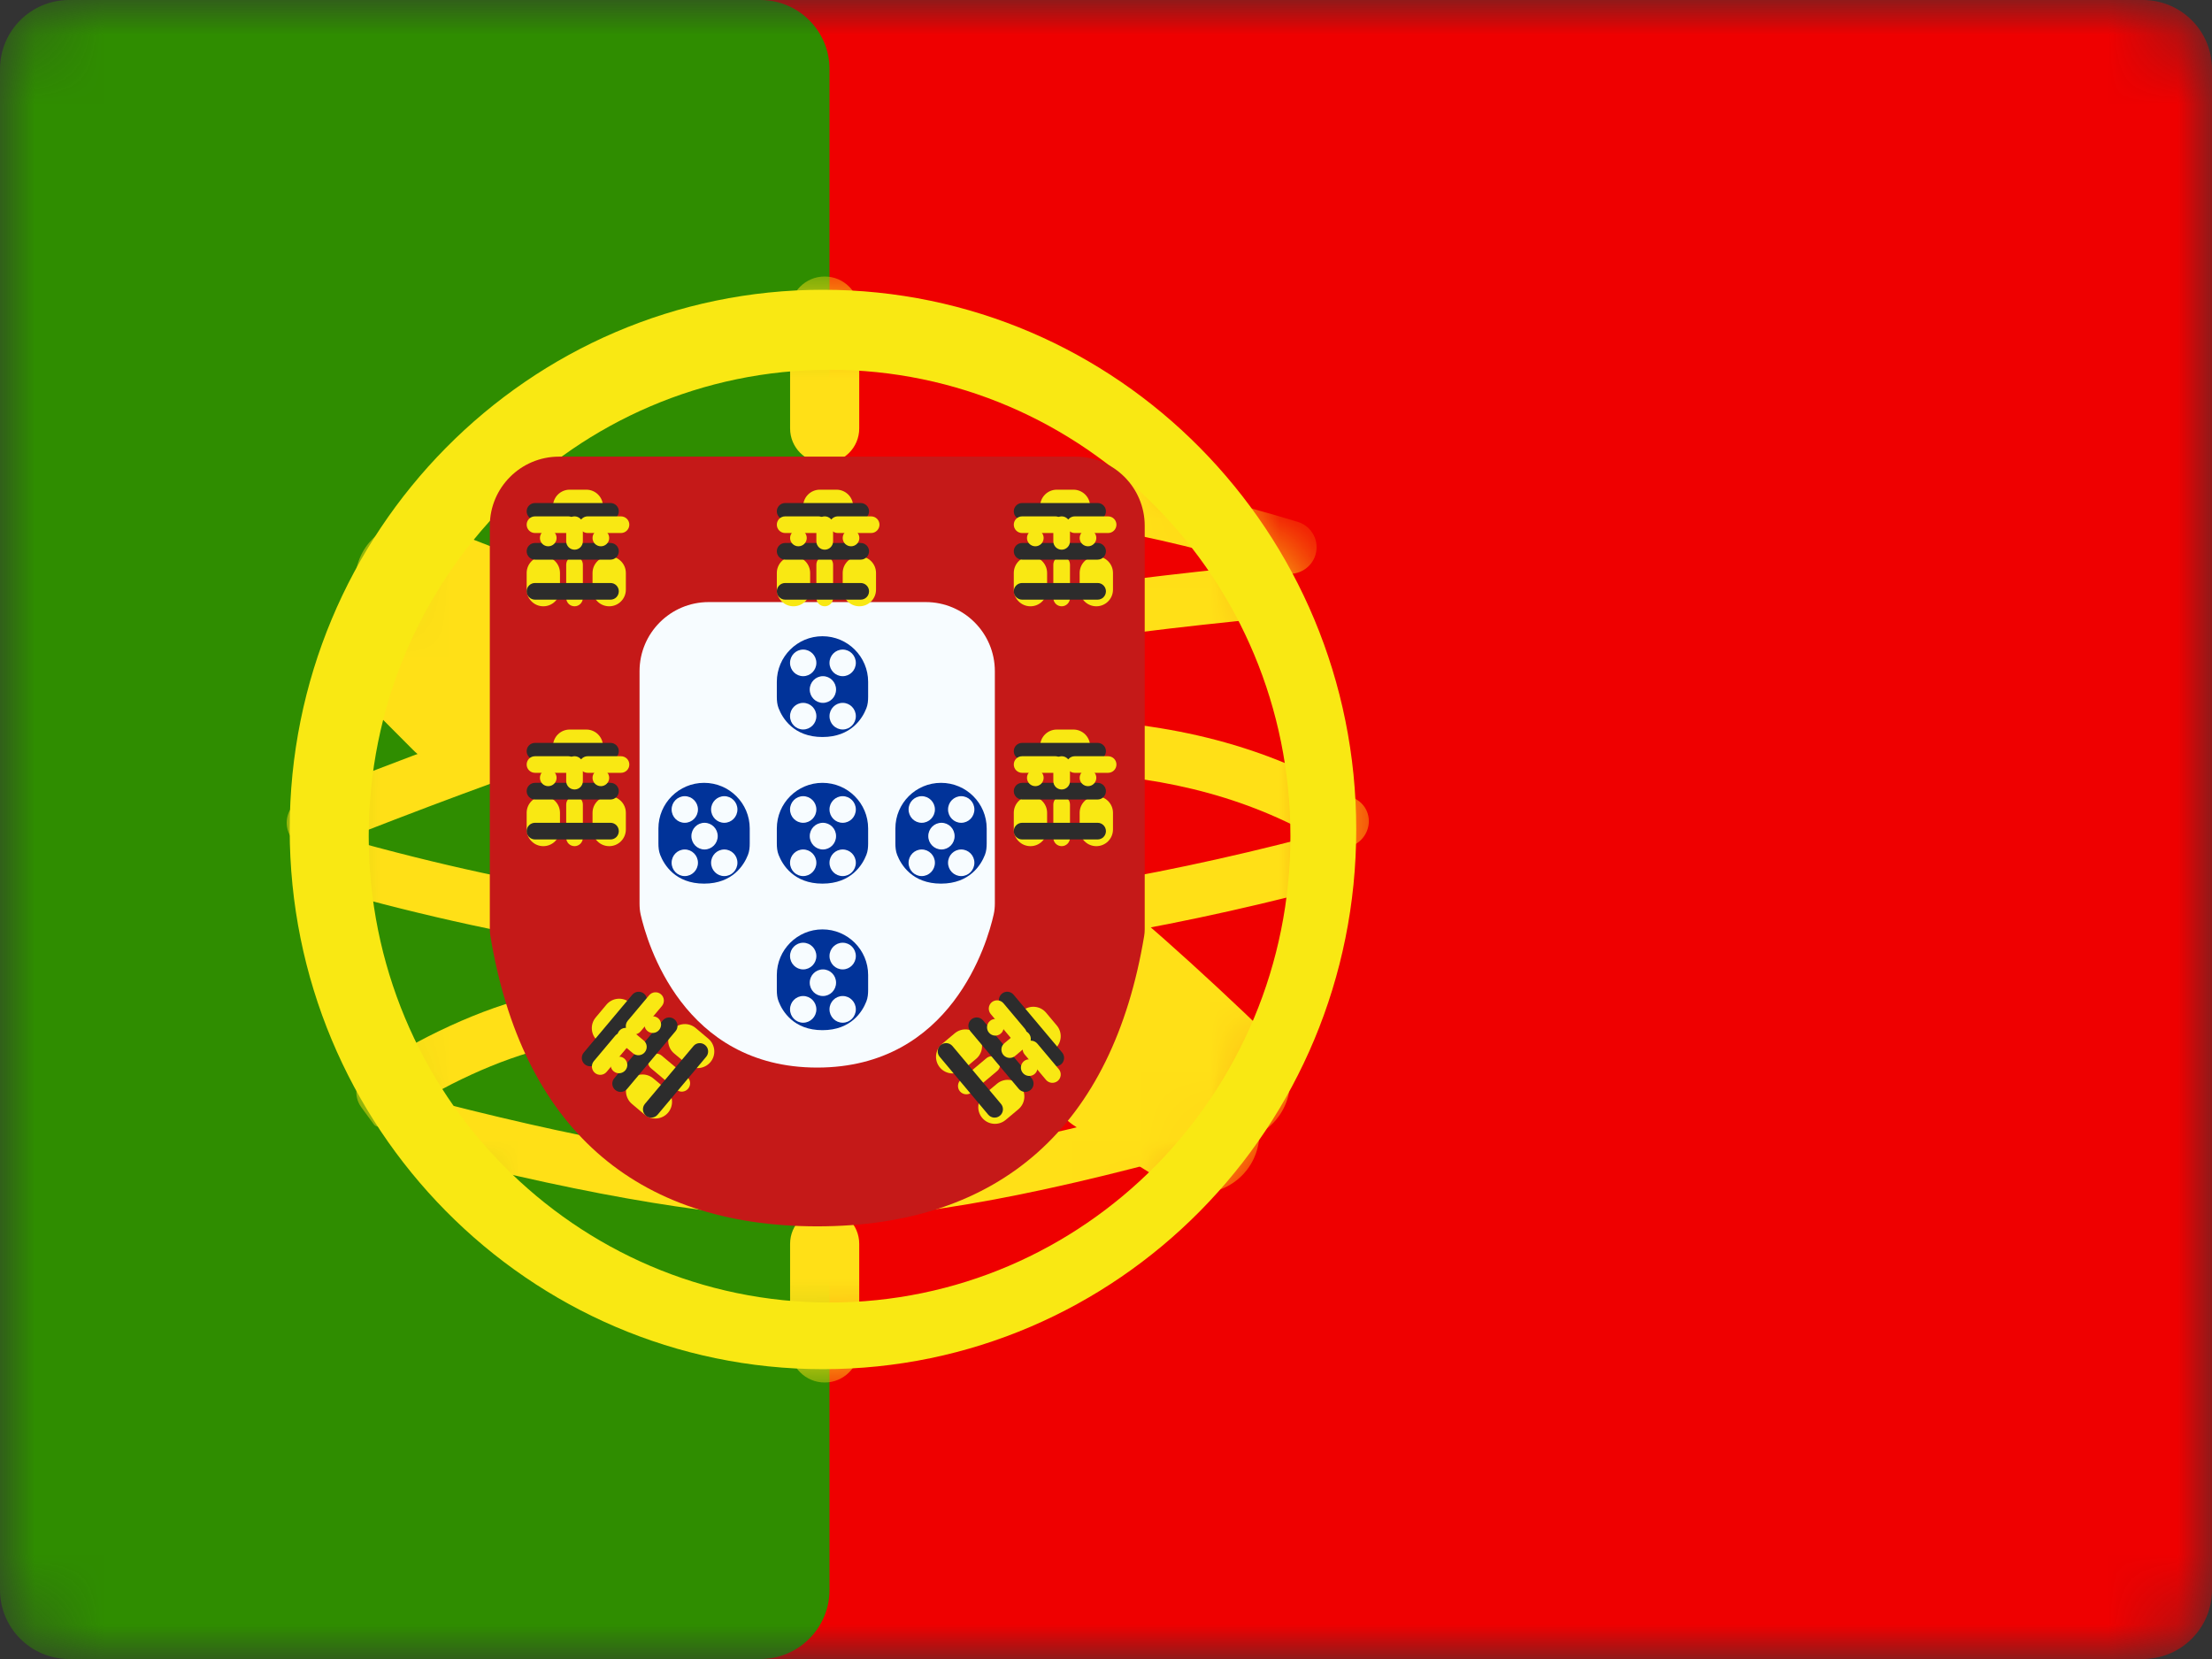 <svg width="32" height="24" viewBox="0 0 32 24" fill="none" xmlns="http://www.w3.org/2000/svg">
<rect x="0" y="0" width="32" height="24" fill="#333333" stroke="none"/>
<mask id="mask0_124_4771" style="mask-type:alpha" maskUnits="userSpaceOnUse" x="0" y="-1" width="32" height="25">
<rect y="-0" width="32" height="24" rx="1" fill="white"/>
</mask>
<g mask="url(#mask0_124_4771)">
<path fill-rule="evenodd" clip-rule="evenodd" d="M8 1C8 0.447 8.448 -0 9 -0H31C31.552 -0 32 0.447 32 1V23C32 23.552 31.552 24 31 24H9C8.448 24 8 23.552 8 23V1Z" fill="#EF0000"/>
<path fill-rule="evenodd" clip-rule="evenodd" d="M0 1C0 0.447 0.448 -0 1 -0H11C11.552 -0 12 0.447 12 1V23C12 23.552 11.552 24 11 24H1C0.448 24 0 23.552 0 23V1Z" fill="#2F8D00"/>
<mask id="mask1_124_4771" style="mask-type:alpha" maskUnits="userSpaceOnUse" x="4" y="4" width="16" height="16">
<path fill-rule="evenodd" clip-rule="evenodd" d="M11.906 19.807C7.645 19.807 4.191 16.311 4.191 12C4.191 7.688 7.645 4.192 11.906 4.192C16.166 4.192 19.62 7.688 19.62 12C19.62 16.311 16.166 19.807 11.906 19.807Z" fill="white"/>
</mask>
<g mask="url(#mask1_124_4771)">
<path fill-rule="evenodd" clip-rule="evenodd" d="M11.43 4.5C11.43 4.223 11.653 4 11.93 4C12.206 4 12.43 4.223 12.43 4.5V6.198C12.43 6.474 12.206 6.698 11.93 6.698C11.653 6.698 11.43 6.474 11.43 6.198V4.5Z" fill="#FFE017"/>
<path fill-rule="evenodd" clip-rule="evenodd" d="M11.43 17.994C11.43 17.718 11.653 17.494 11.93 17.494C12.206 17.494 12.43 17.718 12.43 17.994V19.5C12.43 19.776 12.206 20 11.93 20C11.653 20 11.43 19.776 11.43 19.5V17.994Z" fill="#FFE017"/>
<path d="M4.676 12.26C4.477 12.339 4.251 12.241 4.174 12.042C4.097 11.845 4.194 11.623 4.39 11.545C7.3 10.394 9.51 9.646 11.029 9.302C13.239 8.801 15.658 8.425 18.285 8.172C18.498 8.152 18.686 8.309 18.704 8.521C18.723 8.733 18.567 8.92 18.355 8.94C15.76 9.19 13.373 9.561 11.195 10.055C9.723 10.388 7.548 11.124 4.676 12.26Z" fill="#FFE017"/>
<path d="M18.776 7.55C18.979 7.612 19.092 7.827 19.03 8.029C18.967 8.233 18.749 8.347 18.545 8.285C16.578 7.69 14.931 7.406 13.61 7.429C13.397 7.433 13.213 7.273 13.199 7.06C13.185 6.848 13.345 6.664 13.558 6.659C14.979 6.628 16.717 6.926 18.776 7.55Z" fill="#FFE017"/>
<path d="M19.632 11.571C19.811 11.682 19.855 11.919 19.736 12.094C19.616 12.271 19.376 12.315 19.193 12.204C18.158 11.575 16.929 11.234 15.501 11.182C15.288 11.175 15.115 11.003 15.115 10.79C15.115 10.577 15.288 10.404 15.501 10.411C17.086 10.464 18.465 10.85 19.632 11.571Z" fill="#FFE017"/>
<path d="M18.928 12.11C19.134 12.056 19.347 12.178 19.401 12.385C19.456 12.59 19.334 12.8 19.129 12.854C16.705 13.487 14.422 13.848 12.281 13.936C10.109 14.025 7.592 13.665 4.728 12.859C4.524 12.801 4.406 12.589 4.464 12.385C4.523 12.18 4.738 12.061 4.944 12.119C7.731 12.903 10.167 13.251 12.25 13.165C14.332 13.08 16.558 12.728 18.928 12.11Z" fill="#FFE017"/>
<path d="M18.405 15.038C18.744 15.366 18.747 15.908 18.418 16.246C18.082 16.59 17.531 16.592 17.186 16.258C15.153 14.29 13.346 12.859 11.776 11.966C10.188 11.064 8.164 10.149 5.707 9.225C5.262 9.057 5.029 8.565 5.188 8.117C5.349 7.663 5.848 7.427 6.298 7.597C8.836 8.551 10.941 9.502 12.615 10.454C14.335 11.431 16.261 12.959 18.405 15.038Z" fill="#FFE017"/>
<path d="M5.531 16.283C5.492 16.311 5.436 16.303 5.407 16.264L5.229 16.022C5.104 15.853 5.14 15.616 5.316 15.501C5.323 15.496 5.33 15.492 5.338 15.487C5.596 15.319 5.883 15.151 6.192 14.995C7.042 14.563 7.895 14.294 8.708 14.269C8.774 14.267 8.827 14.321 8.827 14.386V14.943C8.827 14.996 8.784 15.039 8.731 15.04C8.046 15.061 7.293 15.299 6.533 15.684C6.25 15.828 5.986 15.982 5.749 16.136C5.667 16.189 5.594 16.239 5.531 16.283Z" fill="#FFE017"/>
<path d="M6.184 16.698C5.978 16.646 5.855 16.436 5.908 16.231C5.961 16.024 6.173 15.9 6.38 15.953C8.738 16.557 10.571 16.858 11.87 16.858C13.167 16.858 15.069 16.501 17.563 15.784C17.769 15.725 17.984 15.843 18.043 16.048C18.102 16.252 17.985 16.465 17.781 16.523C15.22 17.26 13.253 17.629 11.87 17.629C10.495 17.629 8.603 17.318 6.184 16.698Z" fill="#FFE017"/>
<path d="M5.426 10.297C5.092 9.963 5.09 9.423 5.421 9.085C5.757 8.742 6.308 8.74 6.647 9.08L7.197 9.632C7.531 9.966 7.533 10.507 7.202 10.844C6.866 11.187 6.315 11.19 5.976 10.849L5.426 10.297Z" fill="#FFE017"/>
<path d="M15.562 16.299C15.16 16.049 15.034 15.521 15.28 15.117C15.53 14.705 16.067 14.577 16.476 14.831L17.811 15.662C18.213 15.912 18.339 16.44 18.093 16.845C17.843 17.256 17.306 17.384 16.898 17.13L15.562 16.299Z" fill="#FFE017"/>
</g>
<path fill-rule="evenodd" clip-rule="evenodd" d="M4.191 12C4.191 16.311 7.645 19.807 11.906 19.807C16.166 19.807 19.62 16.311 19.62 12C19.62 7.688 16.166 4.192 11.906 4.192C7.645 4.192 4.191 7.688 4.191 12ZM18.668 12.096C18.668 15.822 15.683 18.843 12.001 18.843C8.319 18.843 5.334 15.822 5.334 12.096C5.334 8.37 8.319 5.349 12.001 5.349C15.683 5.349 18.668 8.37 18.668 12.096Z" fill="#F9E813"/>
<path d="M8.658 7.185C8.106 7.185 7.658 7.632 7.658 8.185V13.363C7.658 13.418 7.663 13.473 7.672 13.527C8.101 15.951 9.485 17.162 11.824 17.162C14.162 17.162 15.546 15.951 15.975 13.527C15.985 13.473 15.989 13.418 15.989 13.363V8.185C15.989 7.632 15.541 7.185 14.989 7.185H8.658Z" fill="white"/>
<path d="M7.086 7.606C7.086 7.054 7.534 6.606 8.086 6.606H15.56C16.112 6.606 16.56 7.054 16.56 7.606V13.445C16.56 13.478 16.557 13.51 16.552 13.541C16.094 16.293 14.472 17.741 11.823 17.741C9.174 17.741 7.551 16.293 7.094 13.541C7.089 13.51 7.086 13.478 7.086 13.445V7.606Z" fill="#C51918"/>
<path d="M9.252 9.71C9.252 9.158 9.7 8.71 10.252 8.71H13.392C13.944 8.71 14.392 9.158 14.392 9.71V13.068C14.392 13.123 14.387 13.177 14.375 13.23C14.284 13.635 13.766 15.444 11.822 15.444C9.878 15.444 9.36 13.635 9.268 13.23C9.256 13.177 9.252 13.123 9.252 13.068V9.71Z" fill="#F7FCFF"/>
<path fill-rule="evenodd" clip-rule="evenodd" d="M8 7.325C8 7.192 8.108 7.084 8.241 7.084H8.482C8.615 7.084 8.723 7.192 8.723 7.325C8.723 7.458 8.615 7.566 8.482 7.566H8.241C8.108 7.566 8 7.458 8 7.325Z" fill="#F9E813"/>
<path fill-rule="evenodd" clip-rule="evenodd" d="M7.619 7.397C7.619 7.331 7.673 7.277 7.74 7.277H8.832C8.899 7.277 8.952 7.331 8.952 7.397C8.952 7.464 8.899 7.518 8.832 7.518H7.74C7.673 7.518 7.619 7.464 7.619 7.397Z" fill="#2C2C2C"/>
<path fill-rule="evenodd" clip-rule="evenodd" d="M7.619 7.59C7.619 7.524 7.673 7.47 7.74 7.47H8.222C8.288 7.47 8.342 7.524 8.342 7.59C8.342 7.657 8.288 7.711 8.222 7.711H7.74C7.673 7.711 7.619 7.657 7.619 7.59Z" fill="#F9E813"/>
<path fill-rule="evenodd" clip-rule="evenodd" d="M8.381 7.59C8.381 7.524 8.435 7.47 8.501 7.47H8.983C9.05 7.47 9.104 7.524 9.104 7.59C9.104 7.657 9.05 7.711 8.983 7.711H8.501C8.435 7.711 8.381 7.657 8.381 7.59Z" fill="#F9E813"/>
<path fill-rule="evenodd" clip-rule="evenodd" d="M7.619 8.289C7.619 8.156 7.727 8.048 7.86 8.048C7.993 8.048 8.101 8.156 8.101 8.289V8.53C8.101 8.663 7.993 8.771 7.86 8.771C7.727 8.771 7.619 8.663 7.619 8.53V8.289Z" fill="#F9E813"/>
<path fill-rule="evenodd" clip-rule="evenodd" d="M8.572 8.289C8.572 8.156 8.68 8.048 8.813 8.048C8.946 8.048 9.054 8.156 9.054 8.289V8.53C9.054 8.663 8.946 8.771 8.813 8.771C8.68 8.771 8.572 8.663 8.572 8.53V8.289Z" fill="#F9E813"/>
<path fill-rule="evenodd" clip-rule="evenodd" d="M8.191 8.168C8.191 8.102 8.245 8.048 8.312 8.048C8.378 8.048 8.432 8.102 8.432 8.168V8.65C8.432 8.717 8.378 8.771 8.312 8.771C8.245 8.771 8.191 8.717 8.191 8.65V8.168Z" fill="#F9E813"/>
<path fill-rule="evenodd" clip-rule="evenodd" d="M7.619 7.975C7.619 7.909 7.673 7.855 7.74 7.855H8.832C8.899 7.855 8.952 7.909 8.952 7.975C8.952 8.042 8.899 8.096 8.832 8.096H7.74C7.673 8.096 7.619 8.042 7.619 7.975Z" fill="#2C2C2C"/>
<path fill-rule="evenodd" clip-rule="evenodd" d="M7.619 8.554C7.619 8.488 7.673 8.434 7.74 8.434H8.832C8.899 8.434 8.952 8.488 8.952 8.554C8.952 8.621 8.899 8.675 8.832 8.675H7.74C7.673 8.675 7.619 8.621 7.619 8.554Z" fill="#2C2C2C"/>
<path fill-rule="evenodd" clip-rule="evenodd" d="M7.811 7.783C7.811 7.716 7.864 7.662 7.931 7.662C7.998 7.662 8.052 7.716 8.052 7.783C8.052 7.849 7.998 7.903 7.931 7.903C7.864 7.903 7.811 7.849 7.811 7.783Z" fill="#F9E813"/>
<path fill-rule="evenodd" clip-rule="evenodd" d="M8.572 7.783C8.572 7.716 8.626 7.662 8.693 7.662C8.759 7.662 8.813 7.716 8.813 7.783C8.813 7.849 8.759 7.903 8.693 7.903C8.626 7.903 8.572 7.849 8.572 7.783Z" fill="#F9E813"/>
<path fill-rule="evenodd" clip-rule="evenodd" d="M8.191 7.59C8.191 7.524 8.245 7.47 8.312 7.47C8.378 7.47 8.432 7.524 8.432 7.59V7.831C8.432 7.898 8.378 7.952 8.312 7.952C8.245 7.952 8.191 7.898 8.191 7.831V7.59Z" fill="#F9E813"/>
<path fill-rule="evenodd" clip-rule="evenodd" d="M11.619 7.325C11.619 7.192 11.727 7.084 11.86 7.084H12.101C12.234 7.084 12.342 7.192 12.342 7.325C12.342 7.458 12.234 7.566 12.101 7.566H11.86C11.727 7.566 11.619 7.458 11.619 7.325Z" fill="#F9E813"/>
<path fill-rule="evenodd" clip-rule="evenodd" d="M11.238 7.397C11.238 7.331 11.292 7.277 11.359 7.277H12.451C12.518 7.277 12.572 7.331 12.572 7.397C12.572 7.464 12.518 7.518 12.451 7.518H11.359C11.292 7.518 11.238 7.464 11.238 7.397Z" fill="#2C2C2C"/>
<path fill-rule="evenodd" clip-rule="evenodd" d="M11.238 7.59C11.238 7.524 11.292 7.47 11.359 7.47H11.841C11.907 7.47 11.961 7.524 11.961 7.59C11.961 7.657 11.907 7.711 11.841 7.711H11.359C11.292 7.711 11.238 7.657 11.238 7.59Z" fill="#F9E813"/>
<path fill-rule="evenodd" clip-rule="evenodd" d="M12 7.59C12 7.524 12.054 7.47 12.12 7.47H12.602C12.669 7.47 12.723 7.524 12.723 7.59C12.723 7.657 12.669 7.711 12.602 7.711H12.12C12.054 7.711 12 7.657 12 7.59Z" fill="#F9E813"/>
<path fill-rule="evenodd" clip-rule="evenodd" d="M11.238 8.289C11.238 8.156 11.346 8.048 11.479 8.048C11.612 8.048 11.72 8.156 11.72 8.289V8.53C11.72 8.663 11.612 8.771 11.479 8.771C11.346 8.771 11.238 8.663 11.238 8.53V8.289Z" fill="#F9E813"/>
<path fill-rule="evenodd" clip-rule="evenodd" d="M12.191 8.289C12.191 8.156 12.299 8.048 12.432 8.048C12.566 8.048 12.673 8.156 12.673 8.289V8.53C12.673 8.663 12.566 8.771 12.432 8.771C12.299 8.771 12.191 8.663 12.191 8.53V8.289Z" fill="#F9E813"/>
<path fill-rule="evenodd" clip-rule="evenodd" d="M11.81 8.168C11.81 8.102 11.864 8.048 11.931 8.048C11.998 8.048 12.052 8.102 12.052 8.168V8.65C12.052 8.717 11.998 8.771 11.931 8.771C11.864 8.771 11.81 8.717 11.81 8.65V8.168Z" fill="#F9E813"/>
<path fill-rule="evenodd" clip-rule="evenodd" d="M11.238 7.975C11.238 7.909 11.292 7.855 11.359 7.855H12.451C12.518 7.855 12.572 7.909 12.572 7.975C12.572 8.042 12.518 8.096 12.451 8.096H11.359C11.292 8.096 11.238 8.042 11.238 7.975Z" fill="#2C2C2C"/>
<path fill-rule="evenodd" clip-rule="evenodd" d="M11.238 8.554C11.238 8.488 11.292 8.434 11.359 8.434H12.451C12.518 8.434 12.572 8.488 12.572 8.554C12.572 8.621 12.518 8.675 12.451 8.675H11.359C11.292 8.675 11.238 8.621 11.238 8.554Z" fill="#2C2C2C"/>
<path fill-rule="evenodd" clip-rule="evenodd" d="M11.43 7.783C11.43 7.716 11.484 7.662 11.55 7.662C11.617 7.662 11.671 7.716 11.671 7.783C11.671 7.849 11.617 7.903 11.55 7.903C11.484 7.903 11.43 7.849 11.43 7.783Z" fill="#F9E813"/>
<path fill-rule="evenodd" clip-rule="evenodd" d="M12.191 7.783C12.191 7.716 12.245 7.662 12.312 7.662C12.378 7.662 12.432 7.716 12.432 7.783C12.432 7.849 12.378 7.903 12.312 7.903C12.245 7.903 12.191 7.849 12.191 7.783Z" fill="#F9E813"/>
<path fill-rule="evenodd" clip-rule="evenodd" d="M11.81 7.59C11.81 7.524 11.864 7.47 11.931 7.47C11.998 7.47 12.052 7.524 12.052 7.59V7.831C12.052 7.898 11.998 7.952 11.931 7.952C11.864 7.952 11.81 7.898 11.81 7.831V7.59Z" fill="#F9E813"/>
<path fill-rule="evenodd" clip-rule="evenodd" d="M15.047 7.325C15.047 7.192 15.155 7.084 15.288 7.084H15.529C15.662 7.084 15.77 7.192 15.77 7.325C15.77 7.458 15.662 7.566 15.529 7.566H15.288C15.155 7.566 15.047 7.458 15.047 7.325Z" fill="#F9E813"/>
<path fill-rule="evenodd" clip-rule="evenodd" d="M14.666 7.397C14.666 7.331 14.72 7.277 14.787 7.277H15.879C15.945 7.277 15.999 7.331 15.999 7.397C15.999 7.464 15.945 7.518 15.879 7.518H14.787C14.72 7.518 14.666 7.464 14.666 7.397Z" fill="#2C2C2C"/>
<path fill-rule="evenodd" clip-rule="evenodd" d="M14.666 7.59C14.666 7.524 14.72 7.47 14.787 7.47H15.268C15.335 7.47 15.389 7.524 15.389 7.59C15.389 7.657 15.335 7.711 15.268 7.711H14.787C14.72 7.711 14.666 7.657 14.666 7.59Z" fill="#F9E813"/>
<path fill-rule="evenodd" clip-rule="evenodd" d="M15.428 7.59C15.428 7.524 15.482 7.47 15.548 7.47H16.03C16.097 7.47 16.151 7.524 16.151 7.59C16.151 7.657 16.097 7.711 16.03 7.711H15.548C15.482 7.711 15.428 7.657 15.428 7.59Z" fill="#F9E813"/>
<path fill-rule="evenodd" clip-rule="evenodd" d="M14.666 8.289C14.666 8.156 14.774 8.048 14.907 8.048C15.04 8.048 15.148 8.156 15.148 8.289V8.53C15.148 8.663 15.04 8.771 14.907 8.771C14.774 8.771 14.666 8.663 14.666 8.53V8.289Z" fill="#F9E813"/>
<path fill-rule="evenodd" clip-rule="evenodd" d="M15.619 8.289C15.619 8.156 15.727 8.048 15.86 8.048C15.993 8.048 16.101 8.156 16.101 8.289V8.53C16.101 8.663 15.993 8.771 15.86 8.771C15.727 8.771 15.619 8.663 15.619 8.53V8.289Z" fill="#F9E813"/>
<path fill-rule="evenodd" clip-rule="evenodd" d="M15.238 8.168C15.238 8.102 15.292 8.048 15.359 8.048C15.425 8.048 15.479 8.102 15.479 8.168V8.65C15.479 8.717 15.425 8.771 15.359 8.771C15.292 8.771 15.238 8.717 15.238 8.65V8.168Z" fill="#F9E813"/>
<path fill-rule="evenodd" clip-rule="evenodd" d="M14.666 7.975C14.666 7.909 14.72 7.855 14.787 7.855H15.879C15.945 7.855 15.999 7.909 15.999 7.975C15.999 8.042 15.945 8.096 15.879 8.096H14.787C14.72 8.096 14.666 8.042 14.666 7.975Z" fill="#2C2C2C"/>
<path fill-rule="evenodd" clip-rule="evenodd" d="M14.666 8.554C14.666 8.488 14.72 8.434 14.787 8.434H15.879C15.945 8.434 15.999 8.488 15.999 8.554C15.999 8.621 15.945 8.675 15.879 8.675H14.787C14.72 8.675 14.666 8.621 14.666 8.554Z" fill="#2C2C2C"/>
<path fill-rule="evenodd" clip-rule="evenodd" d="M14.857 7.783C14.857 7.716 14.911 7.662 14.978 7.662C15.044 7.662 15.098 7.716 15.098 7.783C15.098 7.849 15.044 7.903 14.978 7.903C14.911 7.903 14.857 7.849 14.857 7.783Z" fill="#F9E813"/>
<path fill-rule="evenodd" clip-rule="evenodd" d="M15.619 7.783C15.619 7.716 15.673 7.662 15.74 7.662C15.806 7.662 15.86 7.716 15.86 7.783C15.86 7.849 15.806 7.903 15.74 7.903C15.673 7.903 15.619 7.849 15.619 7.783Z" fill="#F9E813"/>
<path fill-rule="evenodd" clip-rule="evenodd" d="M15.238 7.59C15.238 7.524 15.292 7.47 15.359 7.47C15.425 7.47 15.479 7.524 15.479 7.59V7.831C15.479 7.898 15.425 7.952 15.359 7.952C15.292 7.952 15.238 7.898 15.238 7.831V7.59Z" fill="#F9E813"/>
<path fill-rule="evenodd" clip-rule="evenodd" d="M15.047 10.795C15.047 10.662 15.155 10.554 15.288 10.554H15.529C15.662 10.554 15.77 10.662 15.77 10.795C15.77 10.928 15.662 11.036 15.529 11.036H15.288C15.155 11.036 15.047 10.928 15.047 10.795Z" fill="#F9E813"/>
<path fill-rule="evenodd" clip-rule="evenodd" d="M14.666 10.867C14.666 10.8 14.72 10.747 14.787 10.747H15.879C15.945 10.747 15.999 10.8 15.999 10.867C15.999 10.934 15.945 10.988 15.879 10.988H14.787C14.72 10.988 14.666 10.934 14.666 10.867Z" fill="#2C2C2C"/>
<path fill-rule="evenodd" clip-rule="evenodd" d="M14.666 11.06C14.666 10.993 14.72 10.94 14.787 10.94H15.268C15.335 10.94 15.389 10.993 15.389 11.06C15.389 11.127 15.335 11.18 15.268 11.18H14.787C14.72 11.18 14.666 11.127 14.666 11.06Z" fill="#F9E813"/>
<path fill-rule="evenodd" clip-rule="evenodd" d="M15.428 11.06C15.428 10.993 15.482 10.94 15.548 10.94H16.03C16.097 10.94 16.151 10.993 16.151 11.06C16.151 11.127 16.097 11.18 16.03 11.18H15.548C15.482 11.18 15.428 11.127 15.428 11.06Z" fill="#F9E813"/>
<path fill-rule="evenodd" clip-rule="evenodd" d="M14.666 11.758C14.666 11.626 14.774 11.518 14.907 11.518C15.04 11.518 15.148 11.626 15.148 11.758V11.999C15.148 12.133 15.04 12.241 14.907 12.241C14.774 12.241 14.666 12.133 14.666 11.999V11.758Z" fill="#F9E813"/>
<path fill-rule="evenodd" clip-rule="evenodd" d="M15.619 11.758C15.619 11.626 15.727 11.518 15.86 11.518C15.993 11.518 16.101 11.626 16.101 11.758V11.999C16.101 12.133 15.993 12.241 15.86 12.241C15.727 12.241 15.619 12.133 15.619 11.999V11.758Z" fill="#F9E813"/>
<path fill-rule="evenodd" clip-rule="evenodd" d="M15.238 11.638C15.238 11.572 15.292 11.518 15.359 11.518C15.425 11.518 15.479 11.572 15.479 11.638V12.12C15.479 12.187 15.425 12.241 15.359 12.241C15.292 12.241 15.238 12.187 15.238 12.12V11.638Z" fill="#F9E813"/>
<path fill-rule="evenodd" clip-rule="evenodd" d="M14.666 11.445C14.666 11.379 14.72 11.325 14.787 11.325H15.879C15.945 11.325 15.999 11.379 15.999 11.445C15.999 11.512 15.945 11.566 15.879 11.566H14.787C14.72 11.566 14.666 11.512 14.666 11.445Z" fill="#2C2C2C"/>
<path fill-rule="evenodd" clip-rule="evenodd" d="M14.666 12.024C14.666 11.957 14.72 11.903 14.787 11.903H15.879C15.945 11.903 15.999 11.957 15.999 12.024C15.999 12.09 15.945 12.144 15.879 12.144H14.787C14.72 12.144 14.666 12.09 14.666 12.024Z" fill="#2C2C2C"/>
<path fill-rule="evenodd" clip-rule="evenodd" d="M14.857 11.252C14.857 11.186 14.911 11.132 14.978 11.132C15.044 11.132 15.098 11.186 15.098 11.252C15.098 11.319 15.044 11.373 14.978 11.373C14.911 11.373 14.857 11.319 14.857 11.252Z" fill="#F9E813"/>
<path fill-rule="evenodd" clip-rule="evenodd" d="M15.619 11.252C15.619 11.186 15.673 11.132 15.74 11.132C15.806 11.132 15.86 11.186 15.86 11.252C15.86 11.319 15.806 11.373 15.74 11.373C15.673 11.373 15.619 11.319 15.619 11.252Z" fill="#F9E813"/>
<path fill-rule="evenodd" clip-rule="evenodd" d="M15.238 11.06C15.238 10.993 15.292 10.94 15.359 10.94C15.425 10.94 15.479 10.993 15.479 11.06V11.301C15.479 11.367 15.425 11.421 15.359 11.421C15.292 11.421 15.238 11.367 15.238 11.301V11.06Z" fill="#F9E813"/>
<path fill-rule="evenodd" clip-rule="evenodd" d="M8 10.795C8 10.662 8.108 10.554 8.241 10.554H8.482C8.615 10.554 8.723 10.662 8.723 10.795C8.723 10.928 8.615 11.036 8.482 11.036H8.241C8.108 11.036 8 10.928 8 10.795Z" fill="#F9E813"/>
<path fill-rule="evenodd" clip-rule="evenodd" d="M7.619 10.867C7.619 10.8 7.673 10.747 7.74 10.747H8.832C8.899 10.747 8.952 10.8 8.952 10.867C8.952 10.934 8.899 10.988 8.832 10.988H7.74C7.673 10.988 7.619 10.934 7.619 10.867Z" fill="#2C2C2C"/>
<path fill-rule="evenodd" clip-rule="evenodd" d="M7.619 11.06C7.619 10.993 7.673 10.94 7.74 10.94H8.222C8.288 10.94 8.342 10.993 8.342 11.06C8.342 11.127 8.288 11.18 8.222 11.18H7.74C7.673 11.18 7.619 11.127 7.619 11.06Z" fill="#F9E813"/>
<path fill-rule="evenodd" clip-rule="evenodd" d="M8.381 11.06C8.381 10.993 8.435 10.94 8.501 10.94H8.983C9.05 10.94 9.104 10.993 9.104 11.06C9.104 11.127 9.05 11.18 8.983 11.18H8.501C8.435 11.18 8.381 11.127 8.381 11.06Z" fill="#F9E813"/>
<path fill-rule="evenodd" clip-rule="evenodd" d="M7.619 11.758C7.619 11.626 7.727 11.518 7.86 11.518C7.993 11.518 8.101 11.626 8.101 11.758V11.999C8.101 12.133 7.993 12.241 7.86 12.241C7.727 12.241 7.619 12.133 7.619 11.999V11.758Z" fill="#F9E813"/>
<path fill-rule="evenodd" clip-rule="evenodd" d="M8.572 11.758C8.572 11.626 8.68 11.518 8.813 11.518C8.946 11.518 9.054 11.626 9.054 11.758V11.999C9.054 12.133 8.946 12.241 8.813 12.241C8.68 12.241 8.572 12.133 8.572 11.999V11.758Z" fill="#F9E813"/>
<path fill-rule="evenodd" clip-rule="evenodd" d="M8.191 11.638C8.191 11.572 8.245 11.518 8.312 11.518C8.378 11.518 8.432 11.572 8.432 11.638V12.12C8.432 12.187 8.378 12.241 8.312 12.241C8.245 12.241 8.191 12.187 8.191 12.12V11.638Z" fill="#F9E813"/>
<path fill-rule="evenodd" clip-rule="evenodd" d="M7.619 11.445C7.619 11.379 7.673 11.325 7.74 11.325H8.832C8.899 11.325 8.952 11.379 8.952 11.445C8.952 11.512 8.899 11.566 8.832 11.566H7.74C7.673 11.566 7.619 11.512 7.619 11.445Z" fill="#2C2C2C"/>
<path fill-rule="evenodd" clip-rule="evenodd" d="M7.619 12.024C7.619 11.957 7.673 11.903 7.74 11.903H8.832C8.899 11.903 8.952 11.957 8.952 12.024C8.952 12.09 8.899 12.144 8.832 12.144H7.74C7.673 12.144 7.619 12.09 7.619 12.024Z" fill="#2C2C2C"/>
<path fill-rule="evenodd" clip-rule="evenodd" d="M7.811 11.252C7.811 11.186 7.864 11.132 7.931 11.132C7.998 11.132 8.052 11.186 8.052 11.252C8.052 11.319 7.998 11.373 7.931 11.373C7.864 11.373 7.811 11.319 7.811 11.252Z" fill="#F9E813"/>
<path fill-rule="evenodd" clip-rule="evenodd" d="M8.572 11.252C8.572 11.186 8.626 11.132 8.693 11.132C8.759 11.132 8.813 11.186 8.813 11.252C8.813 11.319 8.759 11.373 8.693 11.373C8.626 11.373 8.572 11.319 8.572 11.252Z" fill="#F9E813"/>
<path fill-rule="evenodd" clip-rule="evenodd" d="M8.191 11.06C8.191 10.993 8.245 10.94 8.312 10.94C8.378 10.94 8.432 10.993 8.432 11.06V11.301C8.432 11.367 8.378 11.421 8.312 11.421C8.245 11.421 8.191 11.367 8.191 11.301V11.06Z" fill="#F9E813"/>
<path fill-rule="evenodd" clip-rule="evenodd" d="M8.647 15.058C8.546 14.973 8.532 14.821 8.618 14.719L8.773 14.534C8.858 14.432 9.01 14.419 9.112 14.504C9.214 14.59 9.227 14.742 9.142 14.844L8.987 15.028C8.901 15.13 8.749 15.144 8.647 15.058Z" fill="#F9E813"/>
<path fill-rule="evenodd" clip-rule="evenodd" d="M8.459 15.397C8.409 15.354 8.402 15.278 8.445 15.227L9.147 14.39C9.19 14.339 9.266 14.333 9.317 14.375C9.368 14.418 9.374 14.494 9.331 14.545L8.629 15.382C8.586 15.433 8.51 15.44 8.459 15.397Z" fill="#2C2C2C"/>
<path fill-rule="evenodd" clip-rule="evenodd" d="M8.606 15.521C8.555 15.478 8.548 15.402 8.591 15.351L8.901 14.982C8.944 14.931 9.02 14.924 9.071 14.967C9.122 15.01 9.128 15.086 9.085 15.137L8.776 15.506C8.733 15.557 8.657 15.564 8.606 15.521Z" fill="#F9E813"/>
<path fill-rule="evenodd" clip-rule="evenodd" d="M9.096 14.937C9.045 14.894 9.039 14.818 9.081 14.767L9.391 14.398C9.434 14.347 9.51 14.34 9.561 14.383C9.612 14.426 9.618 14.502 9.576 14.553L9.266 14.922C9.223 14.973 9.147 14.98 9.096 14.937Z" fill="#F9E813"/>
<path fill-rule="evenodd" clip-rule="evenodd" d="M9.142 15.97C9.04 15.884 9.026 15.732 9.112 15.63C9.197 15.528 9.349 15.515 9.451 15.601L9.636 15.755C9.738 15.841 9.751 15.993 9.666 16.095C9.58 16.197 9.428 16.21 9.326 16.125L9.142 15.97Z" fill="#F9E813"/>
<path fill-rule="evenodd" clip-rule="evenodd" d="M9.753 15.24C9.651 15.155 9.638 15.003 9.723 14.901C9.809 14.799 9.961 14.786 10.063 14.871L10.247 15.026C10.349 15.112 10.363 15.264 10.277 15.366C10.191 15.467 10.04 15.481 9.938 15.395L9.753 15.24Z" fill="#F9E813"/>
<path fill-rule="evenodd" clip-rule="evenodd" d="M9.417 15.454C9.366 15.412 9.359 15.336 9.402 15.285C9.444 15.234 9.52 15.227 9.571 15.27L9.941 15.58C9.992 15.622 9.998 15.698 9.955 15.749C9.913 15.8 9.837 15.807 9.786 15.764L9.417 15.454Z" fill="#F9E813"/>
<path fill-rule="evenodd" clip-rule="evenodd" d="M8.901 15.768C8.85 15.726 8.843 15.65 8.886 15.599L9.588 14.762C9.631 14.711 9.707 14.704 9.758 14.747C9.809 14.79 9.816 14.866 9.773 14.917L9.071 15.754C9.028 15.805 8.952 15.811 8.901 15.768Z" fill="#2C2C2C"/>
<path fill-rule="evenodd" clip-rule="evenodd" d="M9.344 16.14C9.293 16.097 9.287 16.021 9.329 15.97L10.032 15.133C10.074 15.082 10.15 15.076 10.201 15.119C10.252 15.161 10.259 15.237 10.216 15.288L9.514 16.125C9.471 16.176 9.395 16.183 9.344 16.14Z" fill="#2C2C2C"/>
<path fill-rule="evenodd" clip-rule="evenodd" d="M8.877 15.498C8.826 15.456 8.82 15.38 8.863 15.329C8.905 15.278 8.981 15.271 9.032 15.314C9.083 15.357 9.09 15.432 9.047 15.483C9.004 15.534 8.928 15.541 8.877 15.498Z" fill="#F9E813"/>
<path fill-rule="evenodd" clip-rule="evenodd" d="M9.366 14.915C9.315 14.872 9.308 14.796 9.351 14.745C9.394 14.694 9.47 14.688 9.521 14.73C9.572 14.773 9.578 14.849 9.535 14.9C9.493 14.951 9.417 14.958 9.366 14.915Z" fill="#F9E813"/>
<path fill-rule="evenodd" clip-rule="evenodd" d="M8.973 15.083C8.922 15.04 8.916 14.964 8.958 14.913C9.001 14.862 9.077 14.855 9.128 14.898L9.313 15.053C9.364 15.096 9.37 15.172 9.327 15.223C9.285 15.274 9.209 15.28 9.158 15.238L8.973 15.083Z" fill="#F9E813"/>
<path fill-rule="evenodd" clip-rule="evenodd" d="M14.794 14.621C14.896 14.535 15.048 14.549 15.133 14.65L15.288 14.835C15.374 14.937 15.361 15.089 15.259 15.175C15.157 15.26 15.005 15.247 14.919 15.145L14.764 14.96C14.679 14.858 14.692 14.706 14.794 14.621Z" fill="#F9E813"/>
<path fill-rule="evenodd" clip-rule="evenodd" d="M14.494 14.375C14.545 14.332 14.621 14.339 14.663 14.39L15.366 15.227C15.408 15.278 15.402 15.354 15.351 15.397C15.3 15.44 15.224 15.433 15.181 15.382L14.479 14.545C14.436 14.494 14.443 14.418 14.494 14.375Z" fill="#2C2C2C"/>
<path fill-rule="evenodd" clip-rule="evenodd" d="M14.347 14.499C14.398 14.457 14.474 14.463 14.517 14.514L14.827 14.883C14.869 14.934 14.863 15.01 14.812 15.053C14.761 15.096 14.685 15.089 14.642 15.038L14.332 14.669C14.29 14.618 14.296 14.542 14.347 14.499Z" fill="#F9E813"/>
<path fill-rule="evenodd" clip-rule="evenodd" d="M14.837 15.083C14.888 15.04 14.964 15.047 15.007 15.098L15.317 15.467C15.36 15.518 15.353 15.594 15.302 15.637C15.251 15.679 15.175 15.673 15.132 15.622L14.822 15.253C14.78 15.202 14.786 15.126 14.837 15.083Z" fill="#F9E813"/>
<path fill-rule="evenodd" clip-rule="evenodd" d="M13.812 14.948C13.914 14.863 14.065 14.876 14.151 14.978C14.236 15.08 14.223 15.232 14.121 15.318L13.937 15.472C13.835 15.558 13.683 15.545 13.597 15.443C13.512 15.341 13.525 15.189 13.627 15.103L13.812 14.948Z" fill="#F9E813"/>
<path fill-rule="evenodd" clip-rule="evenodd" d="M14.423 15.678C14.525 15.592 14.677 15.606 14.762 15.707C14.848 15.809 14.835 15.961 14.733 16.047L14.548 16.202C14.446 16.287 14.294 16.274 14.209 16.172C14.123 16.07 14.136 15.918 14.238 15.833L14.423 15.678Z" fill="#F9E813"/>
<path fill-rule="evenodd" clip-rule="evenodd" d="M14.271 15.308C14.322 15.266 14.398 15.272 14.441 15.323C14.483 15.374 14.477 15.45 14.426 15.493L14.057 15.803C14.006 15.845 13.93 15.839 13.887 15.788C13.844 15.737 13.851 15.661 13.902 15.618L14.271 15.308Z" fill="#F9E813"/>
<path fill-rule="evenodd" clip-rule="evenodd" d="M14.052 14.747C14.103 14.704 14.179 14.711 14.222 14.762L14.924 15.598C14.967 15.649 14.96 15.726 14.909 15.768C14.858 15.811 14.782 15.804 14.739 15.753L14.037 14.917C13.995 14.866 14.001 14.79 14.052 14.747Z" fill="#2C2C2C"/>
<path fill-rule="evenodd" clip-rule="evenodd" d="M13.609 15.118C13.66 15.076 13.736 15.082 13.779 15.133L14.481 15.97C14.524 16.021 14.517 16.097 14.466 16.14C14.415 16.183 14.339 16.176 14.296 16.125L13.594 15.288C13.551 15.237 13.558 15.161 13.609 15.118Z" fill="#2C2C2C"/>
<path fill-rule="evenodd" clip-rule="evenodd" d="M14.322 14.769C14.373 14.726 14.449 14.733 14.492 14.784C14.534 14.835 14.528 14.911 14.477 14.953C14.426 14.996 14.35 14.99 14.307 14.939C14.264 14.888 14.271 14.812 14.322 14.769Z" fill="#F9E813"/>
<path fill-rule="evenodd" clip-rule="evenodd" d="M14.812 15.352C14.863 15.31 14.939 15.316 14.982 15.367C15.024 15.418 15.018 15.494 14.967 15.537C14.916 15.58 14.84 15.573 14.797 15.522C14.754 15.471 14.761 15.395 14.812 15.352Z" fill="#F9E813"/>
<path fill-rule="evenodd" clip-rule="evenodd" d="M14.714 14.937C14.765 14.894 14.841 14.901 14.884 14.952C14.927 15.003 14.92 15.079 14.869 15.121L14.685 15.276C14.634 15.319 14.558 15.312 14.515 15.261C14.472 15.21 14.479 15.134 14.53 15.092L14.714 14.937Z" fill="#F9E813"/>
<path fill-rule="evenodd" clip-rule="evenodd" d="M12.559 9.864C12.559 9.5 12.263 9.204 11.898 9.204C11.534 9.204 11.238 9.5 11.238 9.864V10.08C11.238 10.137 11.243 10.194 11.264 10.247C11.319 10.388 11.481 10.662 11.898 10.662C12.316 10.662 12.478 10.388 12.533 10.247C12.554 10.194 12.559 10.137 12.559 10.08V9.864ZM11.81 9.59C11.81 9.696 11.724 9.782 11.619 9.782C11.514 9.782 11.429 9.696 11.429 9.59C11.429 9.483 11.514 9.397 11.619 9.397C11.724 9.397 11.81 9.483 11.81 9.59ZM11.619 10.553C11.724 10.553 11.81 10.467 11.81 10.361C11.81 10.254 11.724 10.168 11.619 10.168C11.514 10.168 11.429 10.254 11.429 10.361C11.429 10.467 11.514 10.553 11.619 10.553ZM12.381 10.361C12.381 10.467 12.296 10.553 12.191 10.553C12.085 10.553 12 10.467 12 10.361C12 10.254 12.085 10.168 12.191 10.168C12.296 10.168 12.381 10.254 12.381 10.361ZM11.905 10.168C12.01 10.168 12.095 10.082 12.095 9.975C12.095 9.869 12.01 9.782 11.905 9.782C11.8 9.782 11.714 9.869 11.714 9.975C11.714 10.082 11.8 10.168 11.905 10.168ZM12.381 9.59C12.381 9.696 12.296 9.782 12.191 9.782C12.085 9.782 12 9.696 12 9.59C12 9.483 12.085 9.397 12.191 9.397C12.296 9.397 12.381 9.483 12.381 9.59Z" fill="#013399"/>
<path fill-rule="evenodd" clip-rule="evenodd" d="M12.559 11.985C12.559 11.62 12.263 11.325 11.898 11.325C11.534 11.325 11.238 11.62 11.238 11.985V12.201C11.238 12.258 11.243 12.315 11.264 12.368C11.319 12.508 11.481 12.783 11.898 12.783C12.316 12.783 12.478 12.508 12.533 12.368C12.554 12.315 12.559 12.258 12.559 12.201V11.985ZM11.81 11.71C11.81 11.817 11.724 11.903 11.619 11.903C11.514 11.903 11.429 11.817 11.429 11.71C11.429 11.604 11.514 11.518 11.619 11.518C11.724 11.518 11.81 11.604 11.81 11.71ZM11.619 12.674C11.724 12.674 11.81 12.588 11.81 12.481C11.81 12.375 11.724 12.289 11.619 12.289C11.514 12.289 11.429 12.375 11.429 12.481C11.429 12.588 11.514 12.674 11.619 12.674ZM12.381 12.481C12.381 12.588 12.296 12.674 12.191 12.674C12.085 12.674 12 12.588 12 12.481C12 12.375 12.085 12.289 12.191 12.289C12.296 12.289 12.381 12.375 12.381 12.481ZM11.905 12.289C12.01 12.289 12.095 12.202 12.095 12.096C12.095 11.989 12.01 11.903 11.905 11.903C11.8 11.903 11.714 11.989 11.714 12.096C11.714 12.202 11.8 12.289 11.905 12.289ZM12.381 11.71C12.381 11.817 12.296 11.903 12.191 11.903C12.085 11.903 12 11.817 12 11.71C12 11.604 12.085 11.518 12.191 11.518C12.296 11.518 12.381 11.604 12.381 11.71Z" fill="#013399"/>
<path fill-rule="evenodd" clip-rule="evenodd" d="M14.274 11.985C14.274 11.62 13.978 11.325 13.613 11.325C13.249 11.325 12.953 11.62 12.953 11.985V12.201C12.953 12.258 12.958 12.315 12.979 12.368C13.034 12.508 13.195 12.783 13.613 12.783C14.031 12.783 14.193 12.508 14.248 12.368C14.269 12.315 14.274 12.258 14.274 12.201V11.985ZM13.525 11.71C13.525 11.817 13.439 11.903 13.334 11.903C13.229 11.903 13.144 11.817 13.144 11.71C13.144 11.604 13.229 11.518 13.334 11.518C13.439 11.518 13.525 11.604 13.525 11.71ZM13.334 12.674C13.439 12.674 13.525 12.588 13.525 12.481C13.525 12.375 13.439 12.289 13.334 12.289C13.229 12.289 13.144 12.375 13.144 12.481C13.144 12.588 13.229 12.674 13.334 12.674ZM14.096 12.481C14.096 12.588 14.011 12.674 13.905 12.674C13.8 12.674 13.715 12.588 13.715 12.481C13.715 12.375 13.8 12.289 13.905 12.289C14.011 12.289 14.096 12.375 14.096 12.481ZM13.62 12.289C13.725 12.289 13.81 12.202 13.81 12.096C13.81 11.989 13.725 11.903 13.62 11.903C13.515 11.903 13.429 11.989 13.429 12.096C13.429 12.202 13.515 12.289 13.62 12.289ZM14.096 11.71C14.096 11.817 14.011 11.903 13.905 11.903C13.8 11.903 13.715 11.817 13.715 11.71C13.715 11.604 13.8 11.518 13.905 11.518C14.011 11.518 14.096 11.604 14.096 11.71Z" fill="#013399"/>
<path fill-rule="evenodd" clip-rule="evenodd" d="M10.846 11.985C10.846 11.62 10.55 11.325 10.186 11.325C9.821 11.325 9.525 11.62 9.525 11.985V12.201C9.525 12.258 9.53 12.315 9.551 12.368C9.606 12.508 9.768 12.783 10.186 12.783C10.603 12.783 10.765 12.508 10.82 12.368C10.841 12.315 10.846 12.258 10.846 12.201V11.985ZM10.097 11.71C10.097 11.817 10.011 11.903 9.906 11.903C9.801 11.903 9.716 11.817 9.716 11.71C9.716 11.604 9.801 11.518 9.906 11.518C10.011 11.518 10.097 11.604 10.097 11.71ZM9.906 12.674C10.011 12.674 10.097 12.588 10.097 12.481C10.097 12.375 10.011 12.289 9.906 12.289C9.801 12.289 9.716 12.375 9.716 12.481C9.716 12.588 9.801 12.674 9.906 12.674ZM10.668 12.481C10.668 12.588 10.583 12.674 10.478 12.674C10.373 12.674 10.287 12.588 10.287 12.481C10.287 12.375 10.373 12.289 10.478 12.289C10.583 12.289 10.668 12.375 10.668 12.481ZM10.192 12.289C10.297 12.289 10.383 12.202 10.383 12.096C10.383 11.989 10.297 11.903 10.192 11.903C10.087 11.903 10.002 11.989 10.002 12.096C10.002 12.202 10.087 12.289 10.192 12.289ZM10.668 11.71C10.668 11.817 10.583 11.903 10.478 11.903C10.373 11.903 10.287 11.817 10.287 11.71C10.287 11.604 10.373 11.518 10.478 11.518C10.583 11.518 10.668 11.604 10.668 11.71Z" fill="#013399"/>
<path fill-rule="evenodd" clip-rule="evenodd" d="M12.559 14.105C12.559 13.741 12.263 13.445 11.898 13.445C11.534 13.445 11.238 13.741 11.238 14.105V14.321C11.238 14.378 11.243 14.435 11.264 14.488C11.319 14.629 11.481 14.903 11.898 14.903C12.316 14.903 12.478 14.629 12.533 14.488C12.554 14.435 12.559 14.378 12.559 14.321V14.105ZM11.81 13.831C11.81 13.937 11.724 14.024 11.619 14.024C11.514 14.024 11.429 13.937 11.429 13.831C11.429 13.724 11.514 13.638 11.619 13.638C11.724 13.638 11.81 13.724 11.81 13.831ZM11.619 14.795C11.724 14.795 11.81 14.708 11.81 14.602C11.81 14.495 11.724 14.409 11.619 14.409C11.514 14.409 11.429 14.495 11.429 14.602C11.429 14.708 11.514 14.795 11.619 14.795ZM12.381 14.602C12.381 14.708 12.296 14.795 12.191 14.795C12.085 14.795 12 14.708 12 14.602C12 14.495 12.085 14.409 12.191 14.409C12.296 14.409 12.381 14.495 12.381 14.602ZM11.905 14.409C12.01 14.409 12.095 14.323 12.095 14.216C12.095 14.11 12.01 14.024 11.905 14.024C11.8 14.024 11.714 14.11 11.714 14.216C11.714 14.323 11.8 14.409 11.905 14.409ZM12.381 13.831C12.381 13.937 12.296 14.024 12.191 14.024C12.085 14.024 12 13.937 12 13.831C12 13.724 12.085 13.638 12.191 13.638C12.296 13.638 12.381 13.724 12.381 13.831Z" fill="#013399"/>
</g>
</svg>
